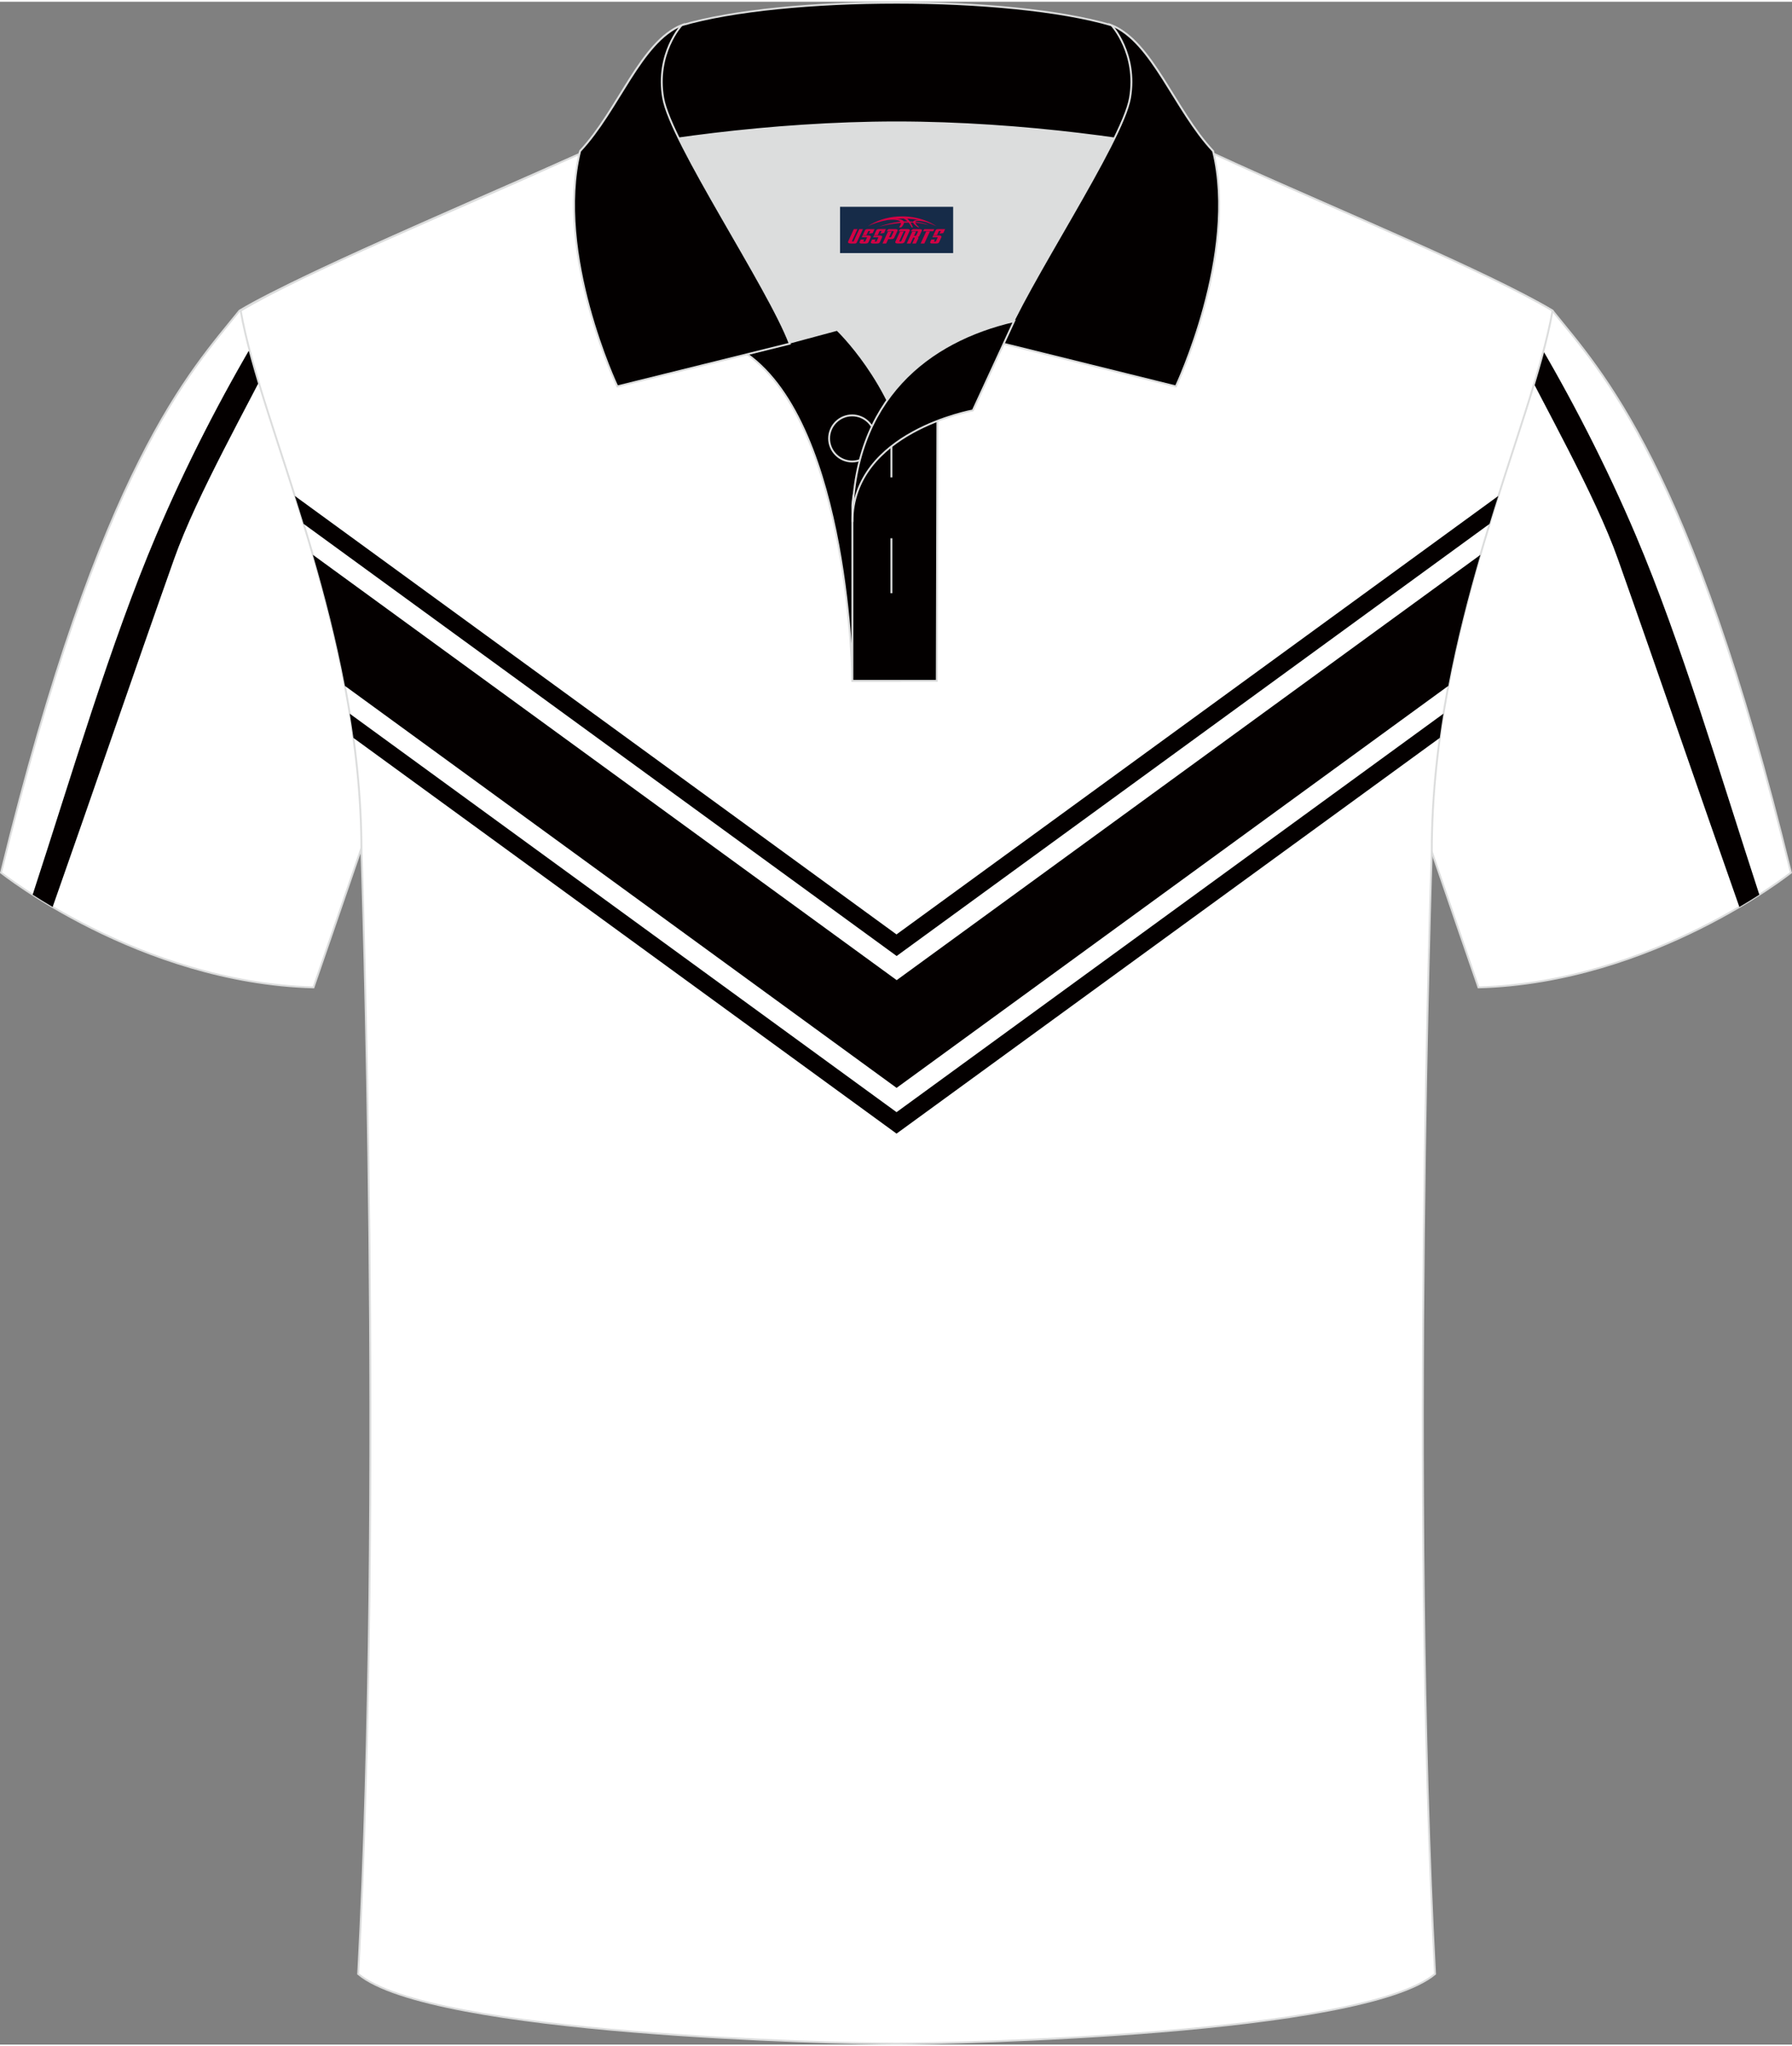 <?xml version="1.0" encoding="utf-8"?>
<!-- Generator: Adobe Illustrator 24.0.1, SVG Export Plug-In . SVG Version: 6.00 Build 0)  -->
<svg xmlns="http://www.w3.org/2000/svg" xmlns:xlink="http://www.w3.org/1999/xlink" version="1.1" id="图层_1" x="0px" y="0px" width="379.8px" height="433.5px" viewBox="0 0 380.25 433.27" enable-background="new 0 0 380.25 433.27" xml:space="preserve">
<rect x="0" y="0" width="380.25" height="433.27" fill="#808080" stroke="none"/>
<path fill-rule="evenodd" clip-rule="evenodd" fill="#FFFFFF" stroke="#DCDDDD" stroke-width="0.4" stroke-miterlimit="22.926" d="  M50.82,65.52C40.56,78.29,21.41,97.87,0.22,184.71c0,0,29.23,23.32,66.3,24.34c0,0,7.17-20.77,9.91-28.78  c20.61-59.84,9.24-110.59,82.05-146.61c2.6-1.29,7.3-1.87,6.27-3.46c-5.39-8.24-13.21-7.48-17.86-6.03  c-9.65,3.37-3.15-1.18-12.63,3.1C112.3,37.3,64.52,57.28,50.82,65.52z"/>
<path fill-rule="evenodd" clip-rule="evenodd" fill="#040000" d="M11.17,191.99c8.7-24.71,16.99-49,25.76-73.76  c4.86-13.73,15.76-32.7,22.52-46.36l-4.37-1.75c-8.2,13.75-15.66,28.28-21.94,43.06c-9.66,22.74-18.06,51.28-26.21,76.21  C8.19,190.19,9.61,191.07,11.17,191.99z"/>
<path fill-rule="evenodd" clip-rule="evenodd" fill="#FFFFFF" stroke="#DCDDDD" stroke-width="0.4" stroke-miterlimit="22.926" d="  M329.43,65.52c10.25,12.77,29.4,32.35,50.59,119.19c0,0-29.23,23.32-66.3,24.34c0,0-7.17-20.77-9.91-28.78  c-20.61-59.84-9.24-110.59-82.05-146.61c-2.6-1.29-7.3-1.87-6.27-3.45c5.39-8.24,13.21-7.48,17.86-6.03  c9.65,3.37,3.15-1.18,12.63,3.1C267.95,37.3,315.73,57.28,329.43,65.52z"/>
<path fill-rule="evenodd" clip-rule="evenodd" fill="#040000" d="M369.08,191.99c-8.7-24.71-16.99-49-25.76-73.76  c-4.86-13.73-15.76-32.7-22.52-46.36l4.37-1.74c8.2,13.75,15.66,28.27,21.94,43.05c9.66,22.74,18.06,51.28,26.21,76.21  C372.06,190.19,370.65,191.07,369.08,191.99z"/>
<path fill-rule="evenodd" clip-rule="evenodd" fill="#FFFFFF" stroke="#DCDDDD" stroke-width="0.4" stroke-miterlimit="22.926" d="  M190.51,433.07h-0.51c-11.96-0.03-98.62-1.86-114-14.78c5.39-101.14,0.7-238.01,0.7-238.01c0-47.69-21.34-90.06-25.63-114.76  c13.7-8.24,45.5-21.27,67.48-31.27c5.58-2.52,11.74-5.19,15.73-6.94c17.6-0.32,25.47,1.25,55.82,1.25l0.31,0  c30.35,0,38.71-1.57,56.32-1.25c4,1.76,9.65,4.42,15.23,6.94c21.97,9.99,53.78,23.03,67.48,31.27  c-4.29,24.71-25.63,67.08-25.63,114.76c0,0-4.69,136.86,0.7,238.01C289.13,431.2,202.47,433.04,190.51,433.07z"/>
<path fill-rule="evenodd" clip-rule="evenodd" fill="#040000" d="M307.32,145.1l-117.07,85.26L73.19,145.1  c-1.84-9.72-4.25-19.03-6.8-27.8l123.88,90.21l123.86-90.2C311.57,126.08,309.16,135.39,307.32,145.1L307.32,145.1L307.32,145.1z   M74.99,156.13l115.25,83.93l115.27-83.93c0.23-1.72,0.49-3.43,0.77-5.13l-116.04,84.51L74.22,151  C74.5,152.71,74.75,154.41,74.99,156.13L74.99,156.13L74.99,156.13z M64.42,110.73l122.7,89.37l3.14,2.29l125.81-91.65  c0.61-2,1.23-3.99,1.85-5.92l-127.69,92.99l-0.03-0.02L62.57,104.82C63.18,106.75,63.81,108.72,64.42,110.73z"/>
<g>
	<path fill-rule="evenodd" clip-rule="evenodd" fill="#DCDDDD" d="M188.28,84.48c6.39-9.04,16.23-14.26,26.74-16.72   c5.2-10.56,15.96-27.62,21.46-38.85c-26.57-6.47-65.9-6.47-92.47,0c6.37,13.04,19.85,33.92,23.49,43.39l10.13-2.73   C177.64,69.58,183.59,75.2,188.28,84.48z"/>
	
		<path fill-rule="evenodd" clip-rule="evenodd" fill="#030000" stroke="#DCDDDD" stroke-width="0.4" stroke-miterlimit="22.926" d="   M158.52,74.73l19.12-5.15c0,0,11.65,11.02,15.19,27.63c3.52,16.62-1.85,46.83-1.85,46.83h-10.11   C180.87,144.03,180.35,90.18,158.52,74.73z"/>
	
		<path fill-rule="evenodd" clip-rule="evenodd" fill="#030000" stroke="#DCDDDD" stroke-width="0.4" stroke-miterlimit="22.926" d="   M180.87,106.77v37.26h17.91l0.14-60.32C190.15,86.6,181.36,98.04,180.87,106.77z"/>
	
		<path fill-rule="evenodd" clip-rule="evenodd" fill="#030000" stroke="#DCDDDD" stroke-width="0.4" stroke-miterlimit="22.926" d="   M122.83,32.87c13.28-3.24,40.61-7.28,67.42-7.28c26.8,0,54.13,4.04,67.42,7.28l-0.28-1.19c-8.17-8.72-12.84-23.16-21.53-26.69   C225,1.79,207.63,0.2,190.25,0.2c-17.37,0-34.75,1.6-45.61,4.78c-8.71,3.54-13.37,17.98-21.53,26.69L122.83,32.87z"/>
	
		<path fill-rule="evenodd" clip-rule="evenodd" fill="#030000" stroke="#DCDDDD" stroke-width="0.4" stroke-miterlimit="22.926" d="   M144.63,4.98c0,0-5.54,6.01-3.91,15.42c1.62,9.42,22.4,40.23,26.86,52.12l-36.59,9.06c0,0-13.29-28.01-7.89-49.91   C131.27,22.96,135.94,8.53,144.63,4.98z"/>
	
		<path fill-rule="evenodd" clip-rule="evenodd" fill="#030000" stroke="#DCDDDD" stroke-width="0.4" stroke-miterlimit="22.926" d="   M235.86,4.98c0,0,5.54,6.01,3.92,15.42c-1.62,9.42-22.4,40.23-26.86,52.12l36.59,9.06c0,0,13.29-28.01,7.89-49.91   C249.23,22.96,244.55,8.53,235.86,4.98z"/>
	
		<path fill-rule="evenodd" clip-rule="evenodd" fill="#030000" stroke="#DCDDDD" stroke-width="0.4" stroke-miterlimit="22.926" d="   M180.82,97.51c2.7,0,4.89-2.19,4.89-4.89c0-2.7-2.2-4.89-4.89-4.89c-2.7,0-4.89,2.2-4.89,4.89   C175.93,95.31,178.14,97.51,180.82,97.51z"/>
	
		<line fill-rule="evenodd" clip-rule="evenodd" fill="none" stroke="#DCDDDD" stroke-width="0.4" stroke-miterlimit="22.926" x1="189.15" y1="113.79" x2="189.15" y2="125.45"/>
	
		<line fill-rule="evenodd" clip-rule="evenodd" fill="none" stroke="#DCDDDD" stroke-width="0.4" stroke-miterlimit="22.926" x1="189.15" y1="89.21" x2="189.15" y2="100.88"/>
	
		<path fill-rule="evenodd" clip-rule="evenodd" fill="#030000" stroke="#DCDDDD" stroke-width="0.4" stroke-miterlimit="22.926" d="   M215.18,67.74l-8.75,18.94c0,0-25.56,4.55-25.56,23.64C180.87,84.33,197.04,71.91,215.18,67.74z"/>
	
</g>
<g id="tag_logo">
	<rect y="43.49" fill="#162B48" width="24" height="9.818" x="178.25"/>
	<g>
		<path fill="#D30044" d="M194.21,46.68l0.005-0.011c0.131-0.311,1.085-0.262,2.351,0.071c0.715,0.24,1.44,0.54,2.193,0.9    c-0.218-0.147-0.447-0.289-0.682-0.42l0.011,0.005l-0.011-0.005c-1.478-0.845-3.218-1.418-5.1-1.62    c-1.282-0.115-1.658-0.082-2.411-0.055c-2.449,0.142-4.68,0.905-6.458,2.095c1.26-0.638,2.722-1.075,4.195-1.336    c1.467-0.18,2.476-0.033,2.771,0.344c-1.691,0.175-3.469,0.633-4.555,1.075c1.156-0.338,2.967-0.665,4.647-0.813    c0.016,0.251-0.115,0.567-0.415,0.96h0.475c0.376-0.382,0.584-0.725,0.595-1.004c0.333-0.022,0.66-0.033,0.971-0.033    C193.04,47.12,193.25,47.47,193.45,47.86h0.262c-0.125-0.344-0.295-0.687-0.518-1.036c0.207,0,0.393,0.005,0.567,0.011    c0.104,0.267,0.496,0.66,1.058,1.025h0.245c-0.442-0.365-0.753-0.753-0.835-1.004c1.047,0.065,1.696,0.224,2.885,0.513    C196.03,46.94,195.29,46.77,194.21,46.68z M191.77,46.59c-0.164-0.295-0.655-0.485-1.402-0.551    c0.464-0.033,0.922-0.055,1.364-0.055c0.311,0.147,0.589,0.344,0.84,0.589C192.31,46.57,192.04,46.58,191.77,46.59z M193.75,46.64c-0.224-0.016-0.458-0.027-0.715-0.044c-0.147-0.202-0.311-0.398-0.502-0.6c0.082,0,0.164,0.005,0.24,0.011    c0.72,0.033,1.429,0.125,2.138,0.273C194.24,46.24,193.86,46.4,193.75,46.64z"/>
		<path fill="#D30044" d="M181.17,48.22L180,50.77C179.82,51.14,180.09,51.28,180.57,51.28l0.873,0.005    c0.115,0,0.251-0.049,0.327-0.175l1.342-2.891H182.33L181.11,50.85H180.94c-0.147,0-0.185-0.033-0.147-0.125l1.156-2.504H181.17L181.17,48.22z M183.03,49.57h1.271c0.36,0,0.584,0.125,0.442,0.425L184.27,51.03C184.17,51.25,183.9,51.28,183.67,51.28H182.75c-0.267,0-0.442-0.136-0.349-0.333l0.235-0.513h0.742L183.2,50.81C183.18,50.86,183.22,50.87,183.28,50.87h0.18    c0.082,0,0.125-0.016,0.147-0.071l0.376-0.813c0.011-0.022,0.011-0.044-0.055-0.044H182.86L183.03,49.57L183.03,49.57z M183.85,49.5h-0.78l0.475-1.025c0.098-0.218,0.338-0.256,0.578-0.256H185.57L185.18,49.06L184.4,49.18l0.262-0.562H184.37c-0.082,0-0.12,0.016-0.147,0.071L183.85,49.5L183.85,49.5z M185.44,49.57L185.27,49.94h1.069c0.06,0,0.06,0.016,0.049,0.044    L186.01,50.8C185.99,50.85,185.95,50.87,185.87,50.87H185.69c-0.055,0-0.104-0.011-0.082-0.06l0.175-0.376H185.04L184.81,50.95C184.71,51.14,184.89,51.28,185.16,51.28h0.916c0.24,0,0.502-0.033,0.605-0.251l0.475-1.031c0.142-0.3-0.082-0.425-0.442-0.425H185.44L185.44,49.57z M186.25,49.5l0.371-0.818c0.022-0.055,0.06-0.071,0.147-0.071h0.295L186.8,49.17l0.791-0.115l0.387-0.845H186.53c-0.24,0-0.48,0.038-0.578,0.256L185.48,49.5L186.25,49.5L186.25,49.5z M188.65,49.96h0.278c0.087,0,0.153-0.022,0.202-0.115    l0.496-1.075c0.033-0.076-0.011-0.12-0.125-0.12H188.1l0.431-0.431h1.522c0.355,0,0.485,0.153,0.393,0.355l-0.676,1.445    c-0.06,0.125-0.175,0.333-0.644,0.327l-0.649-0.005L188.04,51.28H187.26l1.178-2.558h0.785L188.65,49.96L188.65,49.96z     M191.24,50.77c-0.022,0.049-0.06,0.076-0.142,0.076h-0.191c-0.082,0-0.109-0.027-0.082-0.076l0.944-2.051h-0.785l-0.987,2.138    c-0.125,0.273,0.115,0.415,0.453,0.415h0.72c0.327,0,0.649-0.071,0.769-0.322l1.085-2.384c0.093-0.202-0.06-0.355-0.415-0.355    h-1.533l-0.431,0.431h1.38c0.115,0,0.164,0.033,0.131,0.104L191.24,50.77L191.24,50.77z M193.96,49.64h0.278    c0.087,0,0.158-0.022,0.202-0.115l0.344-0.753c0.033-0.076-0.011-0.12-0.125-0.12h-1.402l0.425-0.431h1.527    c0.355,0,0.485,0.153,0.393,0.355l-0.529,1.124c-0.044,0.093-0.147,0.18-0.393,0.18c0.224,0.011,0.256,0.158,0.175,0.327    l-0.496,1.075h-0.785l0.54-1.167c0.022-0.055-0.005-0.087-0.104-0.087h-0.235L193.19,51.28h-0.785l1.178-2.558h0.785L193.96,49.64L193.96,49.64z M196.53,48.73L195.35,51.28h0.785l1.184-2.558H196.53L196.53,48.73z M198.04,48.66l0.202-0.431h-2.1l-0.295,0.431    H198.04L198.04,48.66z M198.02,49.57h1.271c0.36,0,0.584,0.125,0.442,0.425l-0.475,1.031c-0.104,0.218-0.371,0.251-0.605,0.251    h-0.916c-0.267,0-0.442-0.136-0.349-0.333l0.235-0.513h0.742L198.19,50.81c-0.022,0.049,0.022,0.06,0.082,0.06h0.18    c0.082,0,0.125-0.016,0.147-0.071l0.376-0.813c0.011-0.022,0.011-0.044-0.049-0.044h-1.069L198.02,49.57L198.02,49.57z     M198.83,49.5H198.05l0.475-1.025c0.098-0.218,0.338-0.256,0.578-0.256h1.451l-0.387,0.845l-0.791,0.115l0.262-0.562h-0.295    c-0.082,0-0.12,0.016-0.147,0.071L198.83,49.5z"/>
	</g>
</g>
</svg>